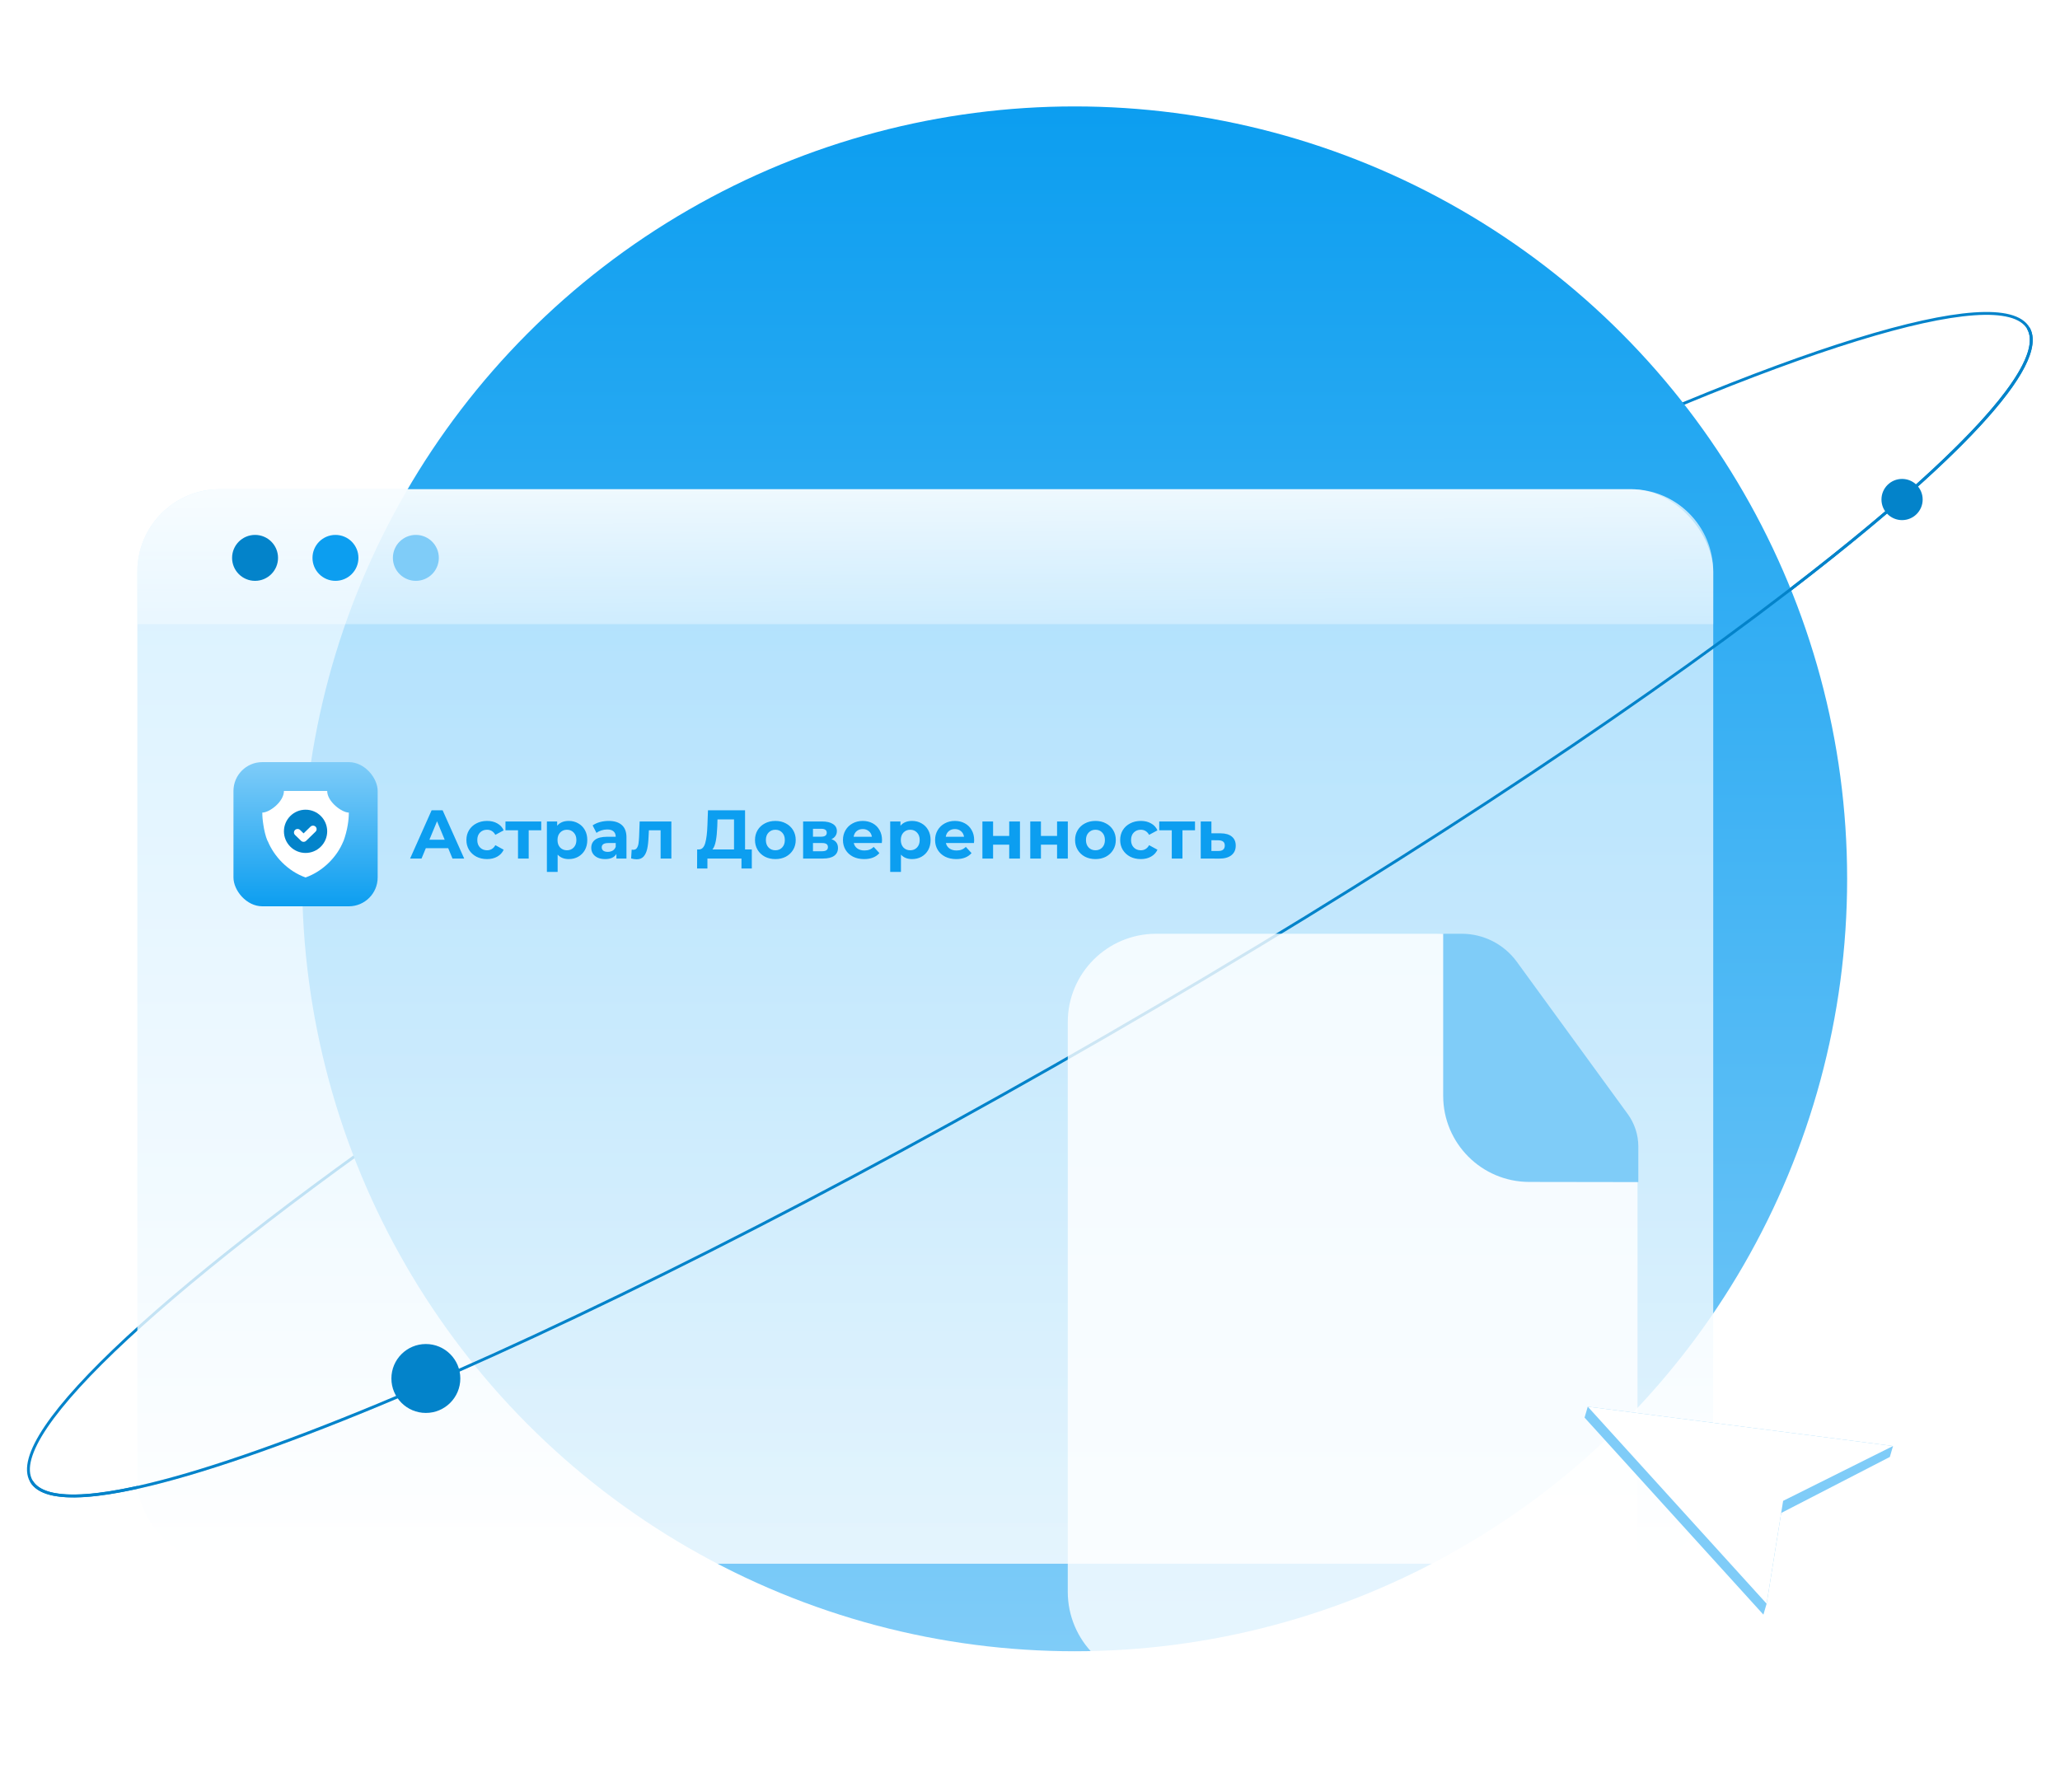 <svg width="600" height="522" viewBox="0 0 600 522" fill="none" xmlns="http://www.w3.org/2000/svg">
<g clip-path="url(#clip0_15118_6997)">
<ellipse cx="299.953" cy="263.525" rx="335.822" ry="44.246" transform="rotate(-30 299.953 263.525)" stroke="#0383CA" stroke-width="0.836"/>
<circle cx="313" cy="256" r="225" transform="rotate(180 313 256)" fill="url(#paint0_linear_15118_6997)"/>
<g filter="url(#filter0_b_15118_6997)">
<rect x="40" y="142.507" width="459" height="313" rx="24" fill="url(#paint1_linear_15118_6997)" fill-opacity="0.8"/>
</g>
<g filter="url(#filter1_b_15118_6997)">
<path d="M40 166.507C40 153.252 50.745 142.507 64 142.507H475C488.255 142.507 499 153.252 499 166.507V181.816H40V166.507Z" fill="url(#paint2_linear_15118_6997)" fill-opacity="0.8"/>
</g>
<path d="M130.548 247.078H124.024L122.78 250.089H119.448L125.71 236.038H128.922L135.205 250.089H131.792L130.548 247.078ZM129.524 244.609L127.296 239.23L125.068 244.609H129.524ZM141.868 250.249C140.717 250.249 139.68 250.015 138.757 249.547C137.847 249.065 137.131 248.403 136.609 247.56C136.1 246.717 135.846 245.76 135.846 244.689C135.846 243.619 136.1 242.662 136.609 241.819C137.131 240.976 137.847 240.32 138.757 239.852C139.68 239.37 140.717 239.129 141.868 239.129C143.005 239.129 143.996 239.37 144.839 239.852C145.695 240.32 146.317 240.996 146.705 241.879L144.277 243.184C143.715 242.194 142.905 241.698 141.848 241.698C141.031 241.698 140.356 241.966 139.82 242.501C139.285 243.037 139.017 243.766 139.017 244.689C139.017 245.613 139.285 246.342 139.82 246.877C140.356 247.413 141.031 247.68 141.848 247.68C142.918 247.68 143.728 247.185 144.277 246.195L146.705 247.52C146.317 248.376 145.695 249.045 144.839 249.527C143.996 250.009 143.005 250.249 141.868 250.249ZM157.642 241.859H153.989V250.089H150.877V241.859H147.224V239.29H157.642V241.859ZM165.674 239.129C166.678 239.129 167.588 239.363 168.404 239.832C169.234 240.287 169.883 240.936 170.351 241.779C170.819 242.608 171.054 243.579 171.054 244.689C171.054 245.8 170.819 246.777 170.351 247.62C169.883 248.45 169.234 249.099 168.404 249.567C167.588 250.022 166.678 250.249 165.674 250.249C164.296 250.249 163.212 249.815 162.422 248.945V253.983H159.291V239.29H162.282V240.534C163.058 239.598 164.189 239.129 165.674 239.129ZM165.132 247.68C165.935 247.68 166.591 247.413 167.099 246.877C167.621 246.329 167.882 245.599 167.882 244.689C167.882 243.779 167.621 243.057 167.099 242.521C166.591 241.973 165.935 241.698 165.132 241.698C164.329 241.698 163.667 241.973 163.145 242.521C162.636 243.057 162.382 243.779 162.382 244.689C162.382 245.599 162.636 246.329 163.145 246.877C163.667 247.413 164.329 247.68 165.132 247.68ZM177.267 239.129C178.94 239.129 180.224 239.531 181.121 240.334C182.018 241.123 182.466 242.321 182.466 243.927V250.089H179.535V248.744C178.946 249.748 177.849 250.249 176.243 250.249C175.414 250.249 174.691 250.109 174.075 249.828C173.473 249.547 173.012 249.159 172.69 248.664C172.369 248.169 172.209 247.607 172.209 246.978C172.209 245.974 172.583 245.184 173.333 244.609C174.096 244.034 175.266 243.746 176.845 243.746H179.335C179.335 243.063 179.127 242.542 178.712 242.18C178.297 241.806 177.675 241.618 176.845 241.618C176.27 241.618 175.701 241.712 175.139 241.899C174.591 242.073 174.122 242.314 173.734 242.622L172.61 240.434C173.199 240.019 173.901 239.698 174.718 239.47C175.547 239.243 176.397 239.129 177.267 239.129ZM177.026 248.142C177.561 248.142 178.036 248.021 178.451 247.781C178.866 247.526 179.161 247.158 179.335 246.677V245.573H177.187C175.902 245.573 175.26 245.994 175.26 246.837C175.26 247.239 175.414 247.56 175.721 247.801C176.043 248.028 176.477 248.142 177.026 248.142ZM195.544 239.29V250.089H192.412V241.859H189L188.899 243.766C188.846 245.184 188.712 246.362 188.498 247.299C188.284 248.235 187.936 248.971 187.454 249.507C186.972 250.042 186.303 250.31 185.447 250.31C184.992 250.31 184.45 250.229 183.821 250.069L183.982 247.499C184.196 247.526 184.35 247.54 184.443 247.54C184.912 247.54 185.26 247.372 185.487 247.038C185.728 246.69 185.889 246.255 185.969 245.733C186.049 245.198 186.109 244.495 186.15 243.625L186.31 239.29H195.544ZM218.973 247.439V252.999H215.962V250.089H206.046V252.999H203.035L203.055 247.439H203.617C204.46 247.413 205.056 246.797 205.404 245.593C205.752 244.388 205.966 242.669 206.046 240.434L206.207 236.038H217.006V247.439H218.973ZM208.916 240.735C208.849 242.408 208.709 243.813 208.495 244.95C208.281 246.074 207.953 246.904 207.511 247.439H213.794V238.688H208.977L208.916 240.735ZM225.842 250.249C224.705 250.249 223.681 250.015 222.771 249.547C221.874 249.065 221.172 248.403 220.663 247.56C220.155 246.717 219.901 245.76 219.901 244.689C219.901 243.619 220.155 242.662 220.663 241.819C221.172 240.976 221.874 240.32 222.771 239.852C223.681 239.37 224.705 239.129 225.842 239.129C226.98 239.129 227.997 239.37 228.893 239.852C229.79 240.32 230.492 240.976 231.001 241.819C231.509 242.662 231.764 243.619 231.764 244.689C231.764 245.76 231.509 246.717 231.001 247.56C230.492 248.403 229.79 249.065 228.893 249.547C227.997 250.015 226.98 250.249 225.842 250.249ZM225.842 247.68C226.645 247.68 227.301 247.413 227.809 246.877C228.331 246.329 228.592 245.599 228.592 244.689C228.592 243.779 228.331 243.057 227.809 242.521C227.301 241.973 226.645 241.698 225.842 241.698C225.039 241.698 224.377 241.973 223.855 242.521C223.333 243.057 223.072 243.779 223.072 244.689C223.072 245.599 223.333 246.329 223.855 246.877C224.377 247.413 225.039 247.68 225.842 247.68ZM242.167 244.448C243.438 244.877 244.074 245.733 244.074 247.018C244.074 247.995 243.706 248.751 242.97 249.286C242.234 249.821 241.137 250.089 239.678 250.089H233.917V239.29H239.437C240.789 239.29 241.846 239.537 242.609 240.032C243.372 240.514 243.753 241.197 243.753 242.08C243.753 242.615 243.612 243.09 243.331 243.505C243.064 243.906 242.676 244.221 242.167 244.448ZM236.788 243.726H239.156C240.254 243.726 240.802 243.338 240.802 242.562C240.802 241.799 240.254 241.417 239.156 241.417H236.788V243.726ZM239.417 247.961C240.568 247.961 241.143 247.566 241.143 246.777C241.143 246.362 241.01 246.061 240.742 245.874C240.474 245.673 240.053 245.573 239.477 245.573H236.788V247.961H239.417ZM256.902 244.729C256.902 244.77 256.882 245.051 256.842 245.573H248.672C248.819 246.242 249.167 246.77 249.716 247.158C250.265 247.546 250.947 247.74 251.763 247.74C252.325 247.74 252.82 247.66 253.249 247.499C253.69 247.326 254.098 247.058 254.473 246.697L256.139 248.503C255.122 249.667 253.637 250.249 251.683 250.249C250.465 250.249 249.388 250.015 248.451 249.547C247.515 249.065 246.792 248.403 246.283 247.56C245.775 246.717 245.521 245.76 245.521 244.689C245.521 243.632 245.768 242.682 246.263 241.839C246.772 240.983 247.461 240.32 248.331 239.852C249.214 239.37 250.198 239.129 251.282 239.129C252.339 239.129 253.296 239.357 254.152 239.812C255.008 240.267 255.678 240.922 256.159 241.779C256.654 242.622 256.902 243.605 256.902 244.729ZM251.302 241.498C250.592 241.498 249.997 241.698 249.515 242.1C249.033 242.501 248.739 243.05 248.632 243.746H253.951C253.844 243.063 253.55 242.521 253.068 242.12C252.586 241.705 251.998 241.498 251.302 241.498ZM265.665 239.129C266.669 239.129 267.579 239.363 268.395 239.832C269.225 240.287 269.874 240.936 270.342 241.779C270.811 242.608 271.045 243.579 271.045 244.689C271.045 245.8 270.811 246.777 270.342 247.62C269.874 248.45 269.225 249.099 268.395 249.567C267.579 250.022 266.669 250.249 265.665 250.249C264.287 250.249 263.203 249.815 262.413 248.945V253.983H259.282V239.29H262.273V240.534C263.049 239.598 264.18 239.129 265.665 239.129ZM265.123 247.68C265.926 247.68 266.582 247.413 267.09 246.877C267.612 246.329 267.873 245.599 267.873 244.689C267.873 243.779 267.612 243.057 267.09 242.521C266.582 241.973 265.926 241.698 265.123 241.698C264.32 241.698 263.658 241.973 263.136 242.521C262.628 243.057 262.373 243.779 262.373 244.689C262.373 245.599 262.628 246.329 263.136 246.877C263.658 247.413 264.32 247.68 265.123 247.68ZM283.737 244.729C283.737 244.77 283.717 245.051 283.677 245.573H275.508C275.655 246.242 276.003 246.77 276.551 247.158C277.1 247.546 277.783 247.74 278.599 247.74C279.161 247.74 279.656 247.66 280.084 247.499C280.526 247.326 280.934 247.058 281.309 246.697L282.975 248.503C281.958 249.667 280.472 250.249 278.519 250.249C277.301 250.249 276.224 250.015 275.287 249.547C274.35 249.065 273.627 248.403 273.119 247.56C272.61 246.717 272.356 245.76 272.356 244.689C272.356 243.632 272.604 242.682 273.099 241.839C273.607 240.983 274.297 240.32 275.166 239.852C276.05 239.37 277.033 239.129 278.117 239.129C279.174 239.129 280.131 239.357 280.987 239.812C281.844 240.267 282.513 240.922 282.995 241.779C283.49 242.622 283.737 243.605 283.737 244.729ZM278.137 241.498C277.428 241.498 276.832 241.698 276.351 242.1C275.869 242.501 275.575 243.05 275.467 243.746H280.787C280.68 243.063 280.385 242.521 279.904 242.12C279.422 241.705 278.833 241.498 278.137 241.498ZM286.138 239.29H289.249V243.505H293.946V239.29H297.077V250.089H293.946V246.054H289.249V250.089H286.138V239.29ZM300.075 239.29H303.186V243.505H307.883V239.29H311.015V250.089H307.883V246.054H303.186V250.089H300.075V239.29ZM319.07 250.249C317.933 250.249 316.909 250.015 315.999 249.547C315.103 249.065 314.4 248.403 313.892 247.56C313.383 246.717 313.129 245.76 313.129 244.689C313.129 243.619 313.383 242.662 313.892 241.819C314.4 240.976 315.103 240.32 315.999 239.852C316.909 239.37 317.933 239.129 319.07 239.129C320.208 239.129 321.225 239.37 322.122 239.852C323.018 240.32 323.721 240.976 324.229 241.819C324.738 242.662 324.992 243.619 324.992 244.689C324.992 245.76 324.738 246.717 324.229 247.56C323.721 248.403 323.018 249.065 322.122 249.547C321.225 250.015 320.208 250.249 319.07 250.249ZM319.07 247.68C319.873 247.68 320.529 247.413 321.038 246.877C321.559 246.329 321.82 245.599 321.82 244.689C321.82 243.779 321.559 243.057 321.038 242.521C320.529 241.973 319.873 241.698 319.07 241.698C318.268 241.698 317.605 241.973 317.083 242.521C316.561 243.057 316.3 243.779 316.3 244.689C316.3 245.599 316.561 246.329 317.083 246.877C317.605 247.413 318.268 247.68 319.07 247.68ZM332.284 250.249C331.133 250.249 330.096 250.015 329.173 249.547C328.263 249.065 327.547 248.403 327.025 247.56C326.517 246.717 326.262 245.76 326.262 244.689C326.262 243.619 326.517 242.662 327.025 241.819C327.547 240.976 328.263 240.32 329.173 239.852C330.096 239.37 331.133 239.129 332.284 239.129C333.422 239.129 334.412 239.37 335.255 239.852C336.111 240.32 336.734 240.996 337.122 241.879L334.693 243.184C334.131 242.194 333.321 241.698 332.264 241.698C331.448 241.698 330.772 241.966 330.237 242.501C329.702 243.037 329.434 243.766 329.434 244.689C329.434 245.613 329.702 246.342 330.237 246.877C330.772 247.413 331.448 247.68 332.264 247.68C333.335 247.68 334.144 247.185 334.693 246.195L337.122 247.52C336.734 248.376 336.111 249.045 335.255 249.527C334.412 250.009 333.422 250.249 332.284 250.249ZM348.058 241.859H344.405V250.089H341.294V241.859H337.641V239.29H348.058V241.859ZM355.569 242.742C356.974 242.756 358.051 243.077 358.8 243.706C359.55 244.321 359.924 245.198 359.924 246.335C359.924 247.526 359.503 248.456 358.66 249.125C357.83 249.781 356.659 250.109 355.147 250.109L349.727 250.089V239.29H352.839V242.742H355.569ZM354.866 247.881C355.468 247.894 355.93 247.767 356.251 247.499C356.572 247.232 356.733 246.83 356.733 246.295C356.733 245.773 356.572 245.392 356.251 245.151C355.943 244.91 355.482 244.783 354.866 244.77L352.839 244.75V247.881H354.866Z" fill="#0C9EF0"/>
<circle cx="124.036" cy="401.544" r="10.036" fill="#0383CA"/>
<circle cx="554" cy="145.507" r="6" fill="#0383CA"/>
<circle cx="74.289" cy="162.507" r="6.691" fill="#0383CA"/>
<circle cx="97.707" cy="162.507" r="6.691" fill="#0C9EF0"/>
<circle cx="121.125" cy="162.507" r="6.691" fill="#7FCCF8"/>
<path d="M590.783 95.614C603.002 116.777 482.697 209.109 322.076 301.844C161.455 394.578 21.341 452.599 9.123 431.436" stroke="#0383CA" stroke-width="0.836"/>
<rect x="68" y="222" width="42" height="42" rx="8.4" fill="url(#paint3_linear_15118_6997)"/>
<g clip-path="url(#clip1_15118_6997)">
<path fill-rule="evenodd" clip-rule="evenodd" d="M95.3 230.4H82.7C82.7 233.526 78.5 236.7 76.4 236.7C76.4 237.794 76.496 238.969 76.707 240.254C76.9 241.639 77.364 243.701 77.877 244.846C77.897 244.892 77.93 244.935 77.975 244.976C79.799 249.434 83.795 253.755 89 255.6C94.174 253.766 98.228 249.487 100.001 245.058C100.01 245.057 100.019 245.056 100.027 245.056C100.441 244.03 101.097 241.678 101.282 240.323C101.5 239.012 101.6 237.814 101.6 236.7C99.573 236.7 95.3 233.526 95.3 230.4Z" fill="white"/>
<path d="M95.3 242.16C95.3 245.639 92.479 248.46 89 248.46C85.521 248.46 82.7 245.639 82.7 242.16C82.7 238.68 85.521 235.86 89 235.86C92.479 235.86 95.3 238.68 95.3 242.16Z" fill="#0383CA"/>
<path fill-rule="evenodd" clip-rule="evenodd" d="M91.914 240.806C92.324 241.205 92.324 241.852 91.914 242.251L89.168 244.923C88.758 245.322 88.093 245.322 87.683 244.923L85.931 243.219C85.521 242.82 85.521 242.173 85.931 241.774C86.341 241.375 87.006 241.375 87.416 241.774L88.425 242.756L90.429 240.806C90.839 240.407 91.504 240.407 91.914 240.806Z" fill="white"/>
</g>
<g filter="url(#filter2_b_15118_6997)">
<path d="M311 297.728C311 283.519 322.519 272 336.728 272H418.383C425.765 272 432.791 275.171 437.675 280.706L449.29 293.869L464.727 316.381L471.391 324.8C474.99 329.345 476.948 334.972 476.948 340.77V463.676C476.948 477.885 465.429 489.404 451.219 489.404H336.728C322.519 489.404 311 477.885 311 463.676V297.728Z" fill="white" fill-opacity="0.8"/>
</g>
<path d="M420.345 319.203V272H425.744C432.092 272 438.057 275.035 441.795 280.166L474.097 324.514C476.103 327.268 477.183 330.586 477.183 333.993V344.339L445.395 344.291C431.554 344.27 420.345 333.044 420.345 319.203Z" fill="#7FCCF8"/>
<g filter="url(#filter3_d_15118_6997)">
<path d="M461.522 408.938L462.456 405.75L551.371 417.215L550.437 420.403L518.787 436.728L514.548 463.149L513.614 466.336L461.522 408.938Z" fill="#7FCCF8"/>
<path d="M462.457 405.75L551.372 417.215L519.355 433.192L514.55 463.148L462.457 405.75Z" fill="white"/>
</g>
</g>
<defs>
<filter id="filter0_b_15118_6997" x="23.273" y="125.78" width="492.455" height="346.455" filterUnits="userSpaceOnUse" color-interpolation-filters="sRGB">
<feFlood flood-opacity="0" result="BackgroundImageFix"/>
<feGaussianBlur in="BackgroundImageFix" stdDeviation="8.364"/>
<feComposite in2="SourceAlpha" operator="in" result="effect1_backgroundBlur_15118_6997"/>
<feBlend mode="normal" in="SourceGraphic" in2="effect1_backgroundBlur_15118_6997" result="shape"/>
</filter>
<filter id="filter1_b_15118_6997" x="14.909" y="117.416" width="509.182" height="89.491" filterUnits="userSpaceOnUse" color-interpolation-filters="sRGB">
<feFlood flood-opacity="0" result="BackgroundImageFix"/>
<feGaussianBlur in="BackgroundImageFix" stdDeviation="12.546"/>
<feComposite in2="SourceAlpha" operator="in" result="effect1_backgroundBlur_15118_6997"/>
<feBlend mode="normal" in="SourceGraphic" in2="effect1_backgroundBlur_15118_6997" result="shape"/>
</filter>
<filter id="filter2_b_15118_6997" x="249.127" y="210.127" width="289.694" height="341.151" filterUnits="userSpaceOnUse" color-interpolation-filters="sRGB">
<feFlood flood-opacity="0" result="BackgroundImageFix"/>
<feGaussianBlur in="BackgroundImageFix" stdDeviation="30.937"/>
<feComposite in2="SourceAlpha" operator="in" result="effect1_backgroundBlur_15118_6997"/>
<feBlend mode="normal" in="SourceGraphic" in2="effect1_backgroundBlur_15118_6997" result="shape"/>
</filter>
<filter id="filter3_d_15118_6997" x="457.522" y="405.75" width="97.851" height="68.586" filterUnits="userSpaceOnUse" color-interpolation-filters="sRGB">
<feFlood flood-opacity="0" result="BackgroundImageFix"/>
<feColorMatrix in="SourceAlpha" type="matrix" values="0 0 0 0 0 0 0 0 0 0 0 0 0 0 0 0 0 0 127 0" result="hardAlpha"/>
<feOffset dy="4"/>
<feGaussianBlur stdDeviation="2"/>
<feComposite in2="hardAlpha" operator="out"/>
<feColorMatrix type="matrix" values="0 0 0 0 0.498 0 0 0 0 0.8 0 0 0 0 0.973 0 0 0 0.4 0"/>
<feBlend mode="normal" in2="BackgroundImageFix" result="effect1_dropShadow_15118_6997"/>
<feBlend mode="normal" in="SourceGraphic" in2="effect1_dropShadow_15118_6997" result="shape"/>
</filter>
<linearGradient id="paint0_linear_15118_6997" x1="313" y1="31" x2="313" y2="481" gradientUnits="userSpaceOnUse">
<stop stop-color="#7FCCF8"/>
<stop offset="1" stop-color="#0C9EF0"/>
</linearGradient>
<linearGradient id="paint1_linear_15118_6997" x1="269.5" y1="142.507" x2="269.5" y2="455.507" gradientUnits="userSpaceOnUse">
<stop stop-color="#CEEDFF"/>
<stop offset="1" stop-color="white"/>
</linearGradient>
<linearGradient id="paint2_linear_15118_6997" x1="269.5" y1="142.507" x2="269.918" y2="212.762" gradientUnits="userSpaceOnUse">
<stop stop-color="white"/>
<stop offset="1" stop-color="white" stop-opacity="0"/>
</linearGradient>
<linearGradient id="paint3_linear_15118_6997" x1="89" y1="222" x2="89" y2="264" gradientUnits="userSpaceOnUse">
<stop stop-color="#7FCCF8"/>
<stop offset="1" stop-color="#0C9EF0"/>
</linearGradient>
<clipPath id="clip0_15118_6997">
<rect width="600" height="522" fill="white"/>
</clipPath>
<clipPath id="clip1_15118_6997">
<rect width="25.2" height="25.2" fill="white" transform="translate(76.4 230.4)"/>
</clipPath>
</defs>
</svg>
